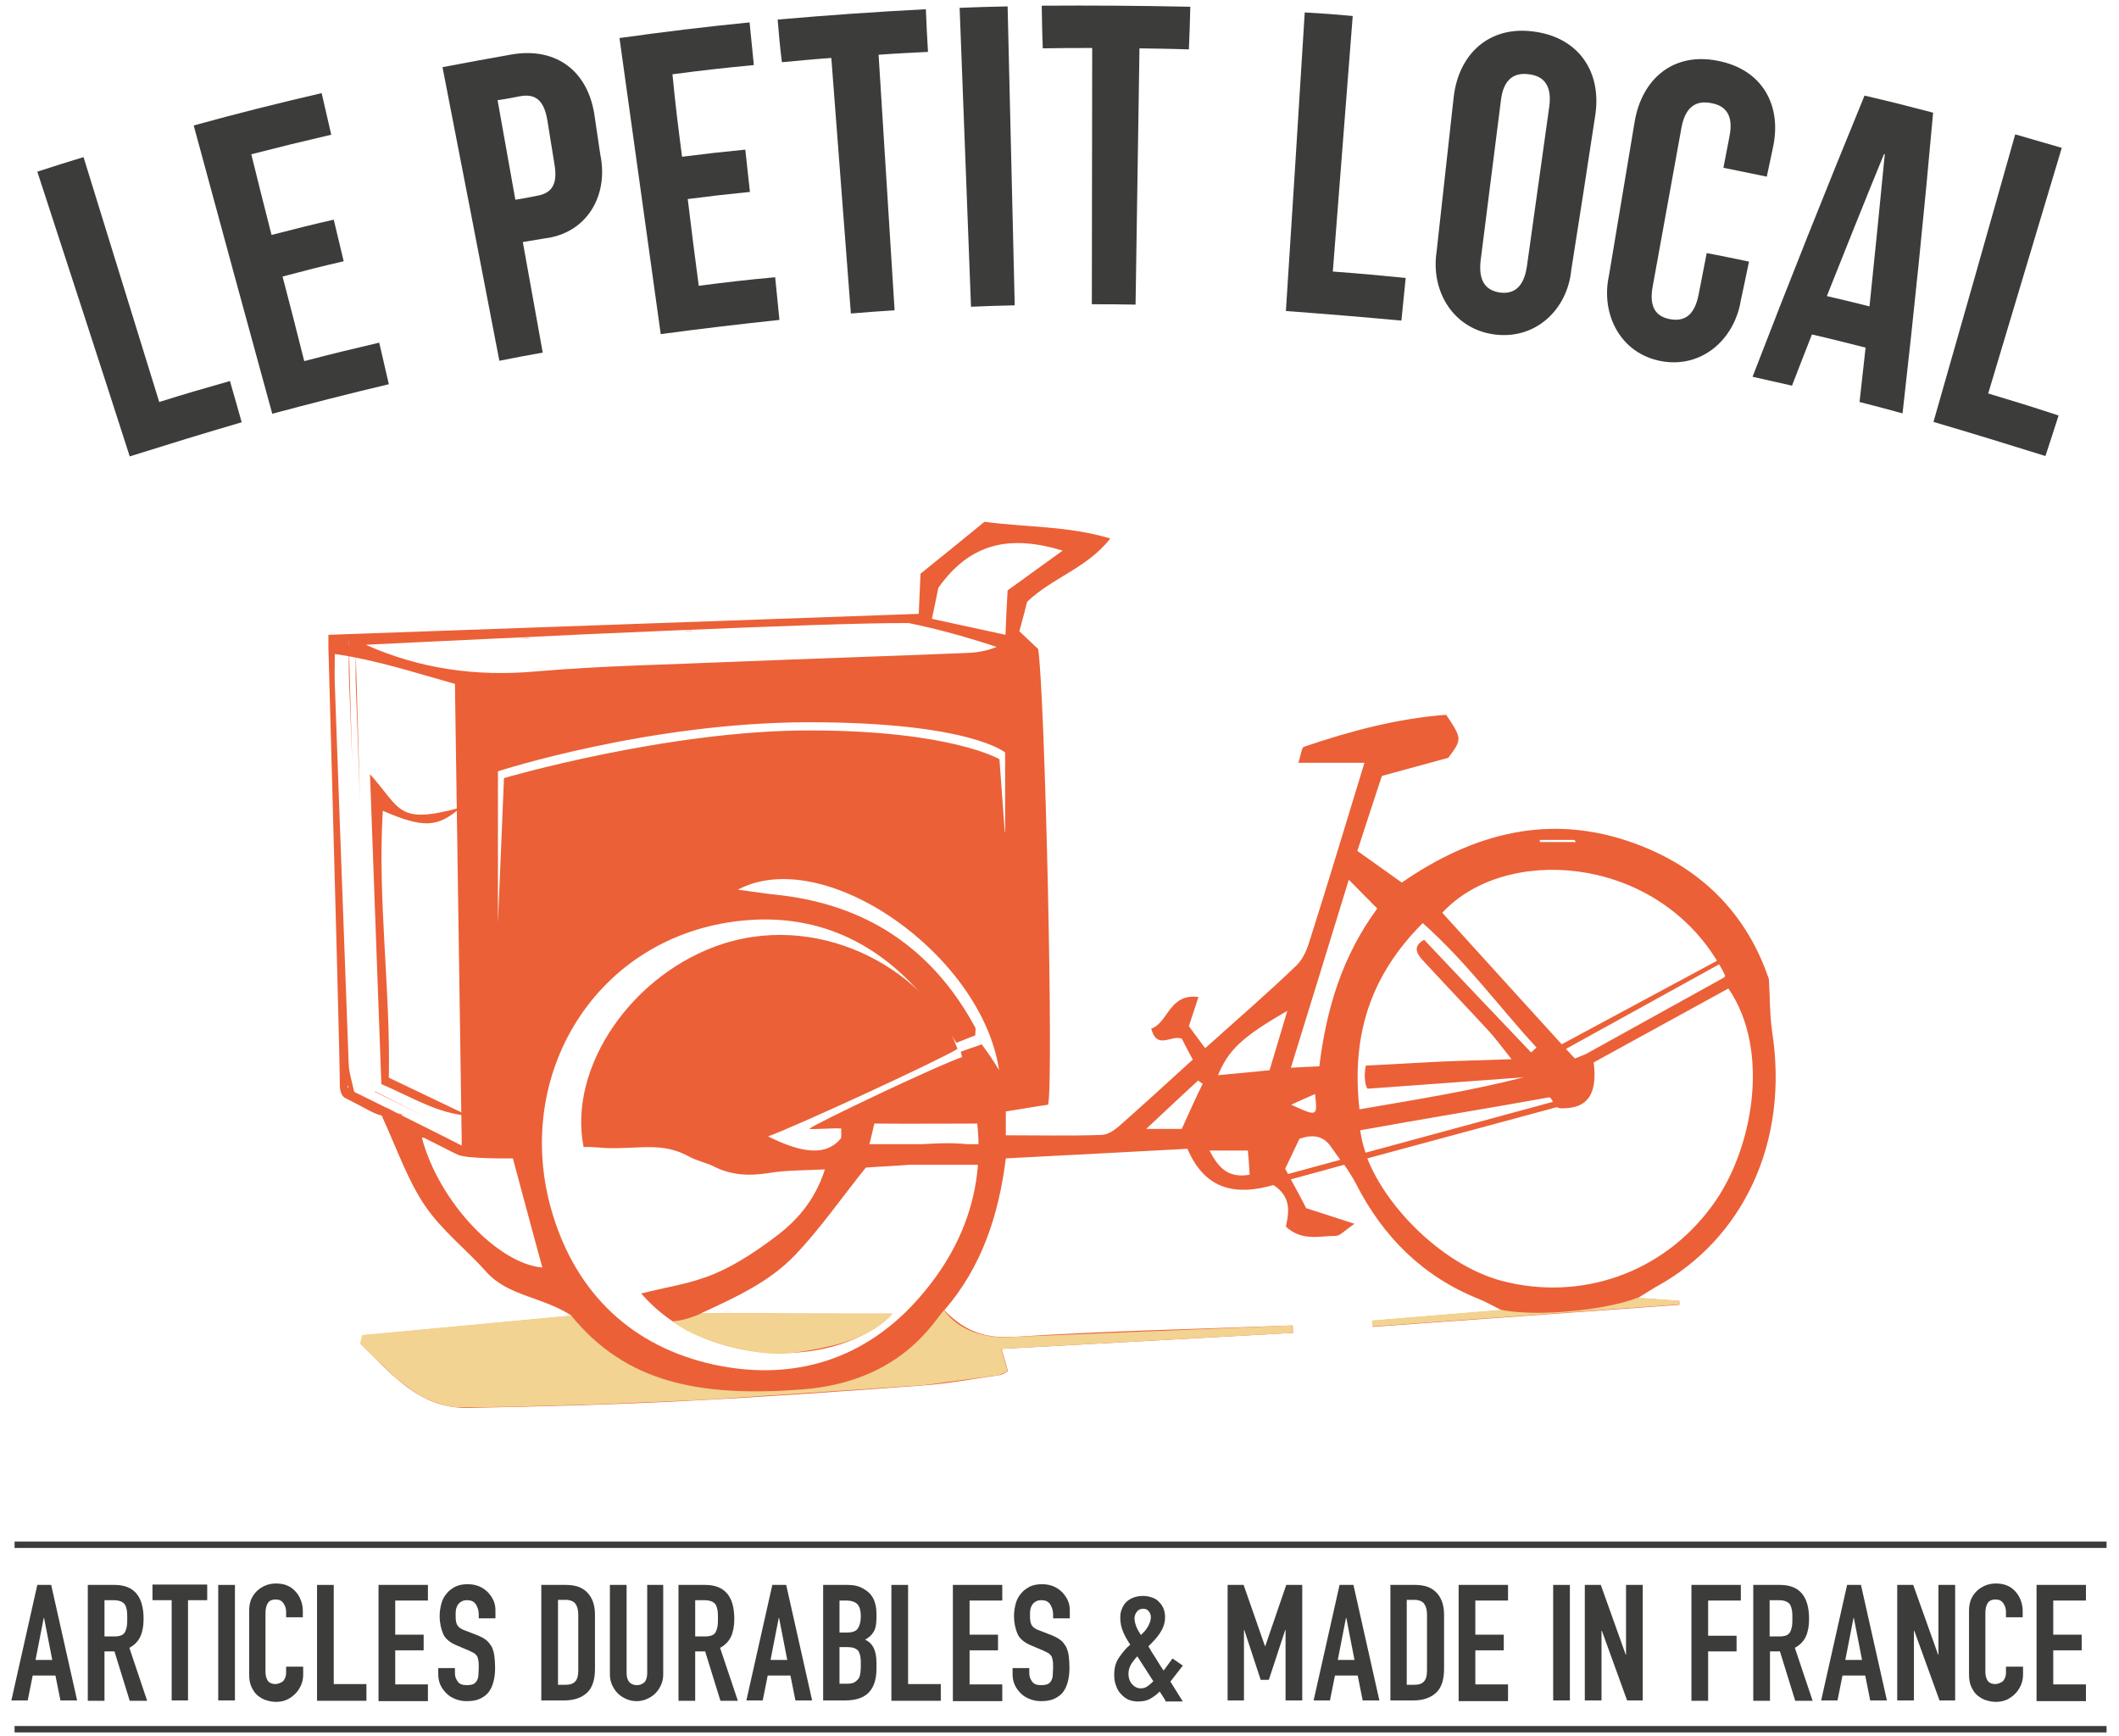 <?xml version="1.0" encoding="utf-8"?>
<!-- Generator: Adobe Illustrator 24.2.1, SVG Export Plug-In . SVG Version: 6.00 Build 0)  -->
<svg version="1.1" id="Calque_1" xmlns="http://www.w3.org/2000/svg" xmlns:xlink="http://www.w3.org/1999/xlink" x="0px" y="0px"
	 viewBox="0 0 596.2 488.3" style="enable-background:new 0 0 596.2 488.3;" xml:space="preserve">
<style type="text/css">
	.st0{fill:#AACFC7;}
	.st1{fill:#F9FAEB;}
	.st2{fill:#EB6037;}
	.st3{fill:#F2D391;}
	.st4{fill:#3C3C3B;}
	.st5{fill:#009640;}
</style>
<g>
	<path class="st4" d="M3.2,478.4l7.3-32.5h3.9l7.3,32.5h-4.7l-1.4-7H9.2l-1.4,7H3.2z M14.7,467l-2.3-11.8h-0.1L10,467H14.7z"/>
	<path class="st4" d="M24.7,478.4v-32.5h7.5c5.5,0,8.2,3.2,8.2,9.6c0,1.9-0.3,3.6-0.9,4.9c-0.6,1.3-1.6,2.4-3.1,3.2l5,14.9h-4.9
		l-4.3-13.9h-2.8v13.9H24.7z M29.4,450.3v10.1h2.7c0.8,0,1.5-0.1,2-0.3s0.9-0.6,1.1-1c0.2-0.4,0.4-1,0.5-1.6
		c0.1-0.6,0.1-1.3,0.1-2.2c0-0.8,0-1.5-0.1-2.2c-0.1-0.6-0.3-1.2-0.5-1.6c-0.6-0.9-1.7-1.3-3.3-1.3H29.4z"/>
	<path class="st4" d="M48.3,478.4v-28.2h-5.4v-4.4h15.4v4.4h-5.4v28.2H48.3z"/>
	<path class="st4" d="M61.4,478.4v-32.5h4.7v32.5H61.4z"/>
	<path class="st4" d="M85.3,469.2v2c0,1-0.2,2-0.6,2.9c-0.4,0.9-0.9,1.7-1.6,2.4c-0.7,0.7-1.5,1.3-2.4,1.7c-0.9,0.4-1.9,0.6-2.9,0.6
		c-0.9,0-1.8-0.1-2.7-0.4c-0.9-0.2-1.7-0.7-2.5-1.3s-1.3-1.4-1.8-2.4c-0.5-1-0.7-2.2-0.7-3.7v-17.9c0-1.1,0.2-2.1,0.5-3
		c0.4-0.9,0.9-1.7,1.6-2.4c0.7-0.7,1.5-1.2,2.4-1.6c0.9-0.4,2-0.6,3.1-0.6c2.2,0,4,0.7,5.3,2.1c0.7,0.7,1.2,1.5,1.6,2.5
		c0.4,1,0.6,2,0.6,3.1v1.8h-4.7v-1.6c0-0.9-0.3-1.7-0.8-2.4c-0.5-0.7-1.2-1-2.1-1c-1.2,0-1.9,0.4-2.3,1.1c-0.4,0.7-0.6,1.6-0.6,2.7
		v16.6c0,0.9,0.2,1.7,0.6,2.4c0.4,0.6,1.2,1,2.2,1c0.3,0,0.6-0.1,1-0.2c0.3-0.1,0.7-0.3,1-0.5c0.3-0.2,0.5-0.6,0.7-1
		c0.2-0.4,0.3-1,0.3-1.6v-1.6H85.3z"/>
	<path class="st4" d="M89.2,478.4v-32.5h4.7v27.9h9.2v4.7H89.2z"/>
	<path class="st4" d="M106.5,478.4v-32.5h13.9v4.4h-9.2v9.6h8v4.4h-8v9.6h9.2v4.7H106.5z"/>
	<path class="st4" d="M139.4,455.3h-4.7v-1.1c0-1.1-0.3-2-0.8-2.8s-1.3-1.2-2.5-1.2c-0.6,0-1.2,0.1-1.6,0.4c-0.4,0.2-0.7,0.5-1,0.9
		c-0.2,0.4-0.4,0.8-0.5,1.3c-0.1,0.5-0.1,1-0.1,1.6c0,0.6,0,1.2,0.1,1.6c0,0.4,0.2,0.8,0.3,1.1c0.2,0.3,0.4,0.6,0.8,0.9
		c0.3,0.2,0.8,0.5,1.4,0.7l3.6,1.4c1,0.4,1.9,0.9,2.5,1.4c0.6,0.5,1.1,1.2,1.5,1.9c0.3,0.7,0.6,1.6,0.7,2.5c0.1,0.9,0.2,2,0.2,3.2
		c0,1.4-0.1,2.6-0.4,3.8c-0.3,1.2-0.7,2.2-1.3,3c-0.6,0.9-1.5,1.5-2.5,2c-1,0.5-2.3,0.7-3.8,0.7c-1.1,0-2.2-0.2-3.2-0.6
		c-1-0.4-1.8-0.9-2.5-1.6c-0.7-0.7-1.3-1.5-1.7-2.4c-0.4-0.9-0.6-1.9-0.6-3v-1.7h4.7v1.5c0,0.9,0.3,1.6,0.8,2.3c0.5,0.7,1.3,1,2.5,1
		c0.8,0,1.4-0.1,1.9-0.3c0.4-0.2,0.8-0.6,1-1c0.2-0.4,0.4-0.9,0.4-1.5c0-0.6,0.1-1.3,0.1-2c0-0.9,0-1.6-0.1-2.1
		c-0.1-0.5-0.2-1-0.4-1.3c-0.2-0.3-0.5-0.6-0.8-0.8c-0.4-0.2-0.8-0.4-1.4-0.7l-3.3-1.4c-2-0.8-3.4-1.9-4-3.3s-1-3.1-1-5.1
		c0-1.2,0.2-2.4,0.5-3.5s0.8-2,1.5-2.8c0.6-0.8,1.5-1.4,2.4-1.9c1-0.5,2.2-0.7,3.5-0.7c1.2,0,2.2,0.2,3.2,0.6s1.8,1,2.5,1.7
		c1.4,1.5,2.1,3.1,2.1,5V455.3z"/>
	<path class="st4" d="M152.3,478.4v-32.5h6.9c2.7,0,4.7,0.7,6.1,2.2c1.4,1.5,2.1,3.5,2.1,6.2v15.2c0,3-0.7,5.3-2.2,6.7
		c-1.5,1.4-3.6,2.2-6.4,2.2H152.3z M157,450.3V474h2.1c1.3,0,2.2-0.3,2.8-1s0.8-1.7,0.8-3.1v-15.7c0-1.3-0.3-2.3-0.8-3
		c-0.5-0.7-1.5-1.1-2.8-1.1H157z"/>
	<path class="st4" d="M186.6,445.9v25.2c0,1.1-0.2,2-0.6,2.9c-0.4,0.9-0.9,1.7-1.6,2.4c-0.7,0.7-1.5,1.2-2.4,1.6
		c-0.9,0.4-1.9,0.6-2.9,0.6c-1,0-2-0.2-2.9-0.6c-0.9-0.4-1.7-0.9-2.4-1.6c-0.7-0.7-1.2-1.5-1.6-2.4c-0.4-0.9-0.6-1.9-0.6-2.9v-25.2
		h4.7v24.8c0,1.2,0.3,2,0.8,2.6c0.5,0.5,1.2,0.8,2.1,0.8s1.5-0.3,2.1-0.8c0.5-0.5,0.8-1.4,0.8-2.6v-24.8H186.6z"/>
	<path class="st4" d="M190.9,478.4v-32.5h7.5c5.5,0,8.2,3.2,8.2,9.6c0,1.9-0.3,3.6-0.9,4.9c-0.6,1.3-1.6,2.4-3.1,3.2l5,14.9h-4.9
		l-4.3-13.9h-2.8v13.9H190.9z M195.6,450.3v10.1h2.7c0.8,0,1.5-0.1,2-0.3s0.9-0.6,1.1-1c0.2-0.4,0.4-1,0.5-1.6
		c0.1-0.6,0.1-1.3,0.1-2.2c0-0.8,0-1.5-0.1-2.2c-0.1-0.6-0.3-1.2-0.5-1.6c-0.6-0.9-1.7-1.3-3.3-1.3H195.6z"/>
	<path class="st4" d="M210,478.4l7.3-32.5h3.9l7.3,32.5h-4.7l-1.4-7H216l-1.4,7H210z M221.5,467l-2.3-11.8h-0.1l-2.3,11.8H221.5z"/>
	<path class="st4" d="M231.6,478.4v-32.5h6.8c1.5,0,2.8,0.2,3.8,0.7c1.1,0.5,1.9,1.1,2.6,1.8c0.7,0.8,1.1,1.6,1.4,2.6
		c0.3,1,0.4,2,0.4,3.1v1.2c0,0.9-0.1,1.6-0.2,2.2c-0.1,0.6-0.3,1.1-0.6,1.6c-0.5,0.9-1.3,1.6-2.4,2.2c1.1,0.5,1.9,1.3,2.4,2.3
		c0.5,1,0.8,2.4,0.8,4.1v1.8c0,2.9-0.7,5.1-2.1,6.6c-1.4,1.5-3.6,2.3-6.7,2.3H231.6z M236.2,450.3v9h2.1c1.6,0,2.6-0.4,3.1-1.2
		c0.5-0.8,0.8-1.9,0.8-3.4c0-1.5-0.3-2.6-0.9-3.3c-0.6-0.7-1.7-1.1-3.2-1.1H236.2z M236.2,463.3v10.4h2c0.9,0,1.7-0.1,2.2-0.4
		c0.5-0.3,0.9-0.7,1.2-1.1s0.4-1.1,0.5-1.7c0.1-0.7,0.1-1.4,0.1-2.2c0-0.8,0-1.5-0.1-2.1c-0.1-0.6-0.3-1.1-0.5-1.6
		c-0.3-0.4-0.7-0.7-1.2-0.9c-0.5-0.2-1.2-0.3-2.1-0.3H236.2z"/>
	<path class="st4" d="M250.8,478.4v-32.5h4.7v27.9h9.2v4.7H250.8z"/>
	<path class="st4" d="M268.1,478.4v-32.5H282v4.4h-9.2v9.6h8v4.4h-8v9.6h9.2v4.7H268.1z"/>
	<path class="st4" d="M301,455.3h-4.7v-1.1c0-1.1-0.3-2-0.8-2.8s-1.3-1.2-2.5-1.2c-0.6,0-1.2,0.1-1.6,0.4c-0.4,0.2-0.7,0.5-1,0.9
		c-0.2,0.4-0.4,0.8-0.5,1.3c-0.1,0.5-0.1,1-0.1,1.6c0,0.6,0,1.2,0.1,1.6c0,0.4,0.2,0.8,0.3,1.1c0.2,0.3,0.4,0.6,0.8,0.9
		c0.3,0.2,0.8,0.5,1.4,0.7l3.6,1.4c1,0.4,1.9,0.9,2.5,1.4c0.6,0.5,1.1,1.2,1.5,1.9c0.3,0.7,0.6,1.6,0.7,2.5c0.1,0.9,0.2,2,0.2,3.2
		c0,1.4-0.1,2.6-0.4,3.8c-0.3,1.2-0.7,2.2-1.3,3c-0.6,0.9-1.5,1.5-2.5,2c-1,0.5-2.3,0.7-3.8,0.7c-1.1,0-2.2-0.2-3.2-0.6
		c-1-0.4-1.8-0.9-2.5-1.6c-0.7-0.7-1.3-1.5-1.7-2.4c-0.4-0.9-0.6-1.9-0.6-3v-1.7h4.7v1.5c0,0.9,0.3,1.6,0.8,2.3c0.5,0.7,1.3,1,2.5,1
		c0.8,0,1.4-0.1,1.9-0.3c0.4-0.2,0.8-0.6,1-1c0.2-0.4,0.4-0.9,0.4-1.5c0-0.6,0.1-1.3,0.1-2c0-0.9,0-1.6-0.1-2.1
		c-0.1-0.5-0.2-1-0.4-1.3c-0.2-0.3-0.5-0.6-0.8-0.8c-0.4-0.2-0.8-0.4-1.4-0.7l-3.3-1.4c-2-0.8-3.4-1.9-4-3.3s-1-3.1-1-5.1
		c0-1.2,0.2-2.4,0.5-3.5s0.8-2,1.5-2.8c0.6-0.8,1.5-1.4,2.4-1.9c1-0.5,2.2-0.7,3.5-0.7c1.2,0,2.2,0.2,3.2,0.6s1.8,1,2.5,1.7
		c1.4,1.5,2.1,3.1,2.1,5V455.3z"/>
	<path class="st4" d="M327.9,478.4l-1.6-2.5c-0.9,0.9-1.9,1.6-2.8,2.1s-2.1,0.7-3.4,0.7c-0.9,0-1.8-0.2-2.6-0.5
		c-0.8-0.4-1.5-0.9-2.1-1.6c-0.6-0.6-1.1-1.4-1.4-2.4c-0.4-0.9-0.5-2-0.5-3.1c0-1.8,0.4-3.4,1.3-4.7s1.9-2.6,3.2-3.7
		c-0.8-1.2-1.5-2.4-2-3.6c-0.5-1.2-0.8-2.5-0.8-3.9c0-0.9,0.1-1.7,0.4-2.4c0.3-0.8,0.7-1.5,1.2-2c0.5-0.5,1.2-1,2-1.3
		c0.8-0.3,1.7-0.5,2.8-0.5c1,0,1.9,0.2,2.7,0.5c0.8,0.3,1.4,0.7,1.9,1.3c1.1,1.1,1.6,2.5,1.6,4.2c0,1.6-0.5,3-1.4,4.4
		c-0.9,1.4-2.1,2.6-3.3,3.8c0.3,0.4,0.6,0.9,0.9,1.5c0.3,0.5,0.7,1.1,1.1,1.7c0.8,1.3,1.5,2.5,2.3,3.6l2.5-3.4l2.9,2l-3.5,4.5
		l3.5,5.6H327.9z M317.5,470.9c0,1.1,0.3,2.1,1,2.9c0.7,0.8,1.5,1.2,2.5,1.2c0.7,0,1.4-0.2,2-0.7c0.6-0.4,1.1-0.9,1.5-1.3L320,466
		c-0.7,0.7-1.3,1.5-1.8,2.3C317.8,469,317.5,469.9,317.5,470.9z M319.2,455.3c0,0.7,0.2,1.5,0.5,2.3c0.3,0.8,0.8,1.6,1.3,2.4
		c0.3-0.3,0.6-0.6,0.9-0.9c0.3-0.3,0.6-0.7,0.9-1.2c0.3-0.4,0.5-0.9,0.7-1.4c0.2-0.5,0.3-1,0.3-1.6s-0.2-1.1-0.6-1.6
		c-0.4-0.5-0.9-0.7-1.6-0.7c-0.7,0-1.3,0.3-1.7,0.8S319.2,454.6,319.2,455.3z"/>
	<path class="st4" d="M345.4,478.4v-32.5h4.5l6,17.2h0.1l5.9-17.2h4.5v32.5h-4.7v-19.8h-0.1l-4.6,14h-2.3l-4.6-14h-0.1v19.8H345.4z"
		/>
	<path class="st4" d="M369.6,478.4l7.3-32.5h3.9l7.3,32.5h-4.7l-1.4-7h-6.4l-1.4,7H369.6z M381.1,467l-2.3-11.8h-0.1l-2.3,11.8
		H381.1z"/>
	<path class="st4" d="M391.2,478.4v-32.5h6.9c2.7,0,4.7,0.7,6.1,2.2c1.4,1.5,2.1,3.5,2.1,6.2v15.2c0,3-0.7,5.3-2.2,6.7
		c-1.5,1.4-3.6,2.2-6.4,2.2H391.2z M395.8,450.3V474h2.1c1.3,0,2.2-0.3,2.8-1s0.8-1.7,0.8-3.1v-15.7c0-1.3-0.3-2.3-0.8-3
		c-0.5-0.7-1.5-1.1-2.8-1.1H395.8z"/>
	<path class="st4" d="M410.4,478.4v-32.5h13.9v4.4h-9.2v9.6h8v4.4h-8v9.6h9.2v4.7H410.4z"/>
	<path class="st4" d="M437,478.4v-32.5h4.7v32.5H437z"/>
	<path class="st4" d="M445.9,478.4v-32.5h4.5l7,19.6h0.1v-19.6h4.7v32.5h-4.4l-7.1-19.6h-0.1v19.6H445.9z"/>
	<path class="st4" d="M475.9,478.4v-32.5h13.9v4.4h-9.2v9.9h8v4.4h-8v13.9H475.9z"/>
	<path class="st4" d="M493.3,478.4v-32.5h7.5c5.5,0,8.2,3.2,8.2,9.6c0,1.9-0.3,3.6-0.9,4.9c-0.6,1.3-1.6,2.4-3.1,3.2l5,14.9h-4.9
		l-4.3-13.9h-2.8v13.9H493.3z M497.9,450.3v10.1h2.7c0.8,0,1.5-0.1,2-0.3s0.9-0.6,1.1-1c0.2-0.4,0.4-1,0.5-1.6
		c0.1-0.6,0.1-1.3,0.1-2.2c0-0.8,0-1.5-0.1-2.2c-0.1-0.6-0.3-1.2-0.5-1.6c-0.6-0.9-1.7-1.3-3.3-1.3H497.9z"/>
	<path class="st4" d="M512.4,478.4l7.3-32.5h3.9l7.3,32.5h-4.7l-1.4-7h-6.4l-1.4,7H512.4z M523.9,467l-2.3-11.8h-0.1l-2.3,11.8
		H523.9z"/>
	<path class="st4" d="M533.8,478.4v-32.5h4.5l7,19.6h0.1v-19.6h4.7v32.5h-4.4l-7.1-19.6h-0.1v19.6H533.8z"/>
	<path class="st4" d="M569.2,469.2v2c0,1-0.2,2-0.6,2.9c-0.4,0.9-0.9,1.7-1.6,2.4c-0.7,0.7-1.5,1.3-2.4,1.7
		c-0.9,0.4-1.9,0.6-2.9,0.6c-0.9,0-1.8-0.1-2.7-0.4c-0.9-0.2-1.7-0.7-2.5-1.3s-1.3-1.4-1.8-2.4c-0.5-1-0.7-2.2-0.7-3.7v-17.9
		c0-1.1,0.2-2.1,0.5-3c0.4-0.9,0.9-1.7,1.6-2.4c0.7-0.7,1.5-1.2,2.4-1.6c0.9-0.4,2-0.6,3.1-0.6c2.2,0,4,0.7,5.3,2.1
		c0.7,0.7,1.2,1.5,1.6,2.5c0.4,1,0.6,2,0.6,3.1v1.8h-4.7v-1.6c0-0.9-0.3-1.7-0.8-2.4c-0.5-0.7-1.2-1-2.1-1c-1.2,0-1.9,0.4-2.3,1.1
		c-0.4,0.7-0.6,1.6-0.6,2.7v16.6c0,0.9,0.2,1.7,0.6,2.4c0.4,0.6,1.2,1,2.2,1c0.3,0,0.6-0.1,1-0.2c0.3-0.1,0.7-0.3,1-0.5
		c0.3-0.2,0.5-0.6,0.7-1c0.2-0.4,0.3-1,0.3-1.6v-1.6H569.2z"/>
	<path class="st4" d="M573,478.4v-32.5h13.9v4.4h-9.2v9.6h8v4.4h-8v9.6h9.2v4.7H573z"/>
</g>
<g>
	<g>
		<path class="st2" d="M108.3,311.4c0.9,0.6,2,1.2,3.2,1.6C110.3,312.5,109.3,311.9,108.3,311.4z M98.2,182c0-1.1,0-1.7,0-1.7
			C98.1,180.9,98.1,181.5,98.2,182c-0.1,3.6-0.1,6.3,0,9c0.3,7.8,0.6,15.6,0.9,23.4C98.6,199,98.3,186.4,98.2,182z"/>
		<path class="st2" d="M194.7,177.4v0.1h-2.3C193.1,177.4,193.9,177.4,194.7,177.4z"/>
		<path class="st2" d="M148.8,179.5c0,0,0,0.1,0,0.1h-2.6C147.1,179.5,147.9,179.5,148.8,179.5z"/>
		<path class="st2" d="M271,297.3c3.2,5.2,5.6,12.6,5.6,18.8c-12.3,0-19.3,0.1-30.6,0c-0.4,1.8-0.8,3.5-1.4,5.9
			c10.7,1.5,21-2.1,32,0.8c-4.8,7-11.4,3.4-16.6,4.3c-5.9,1-12,1-16.4,1.4c-7.2,9-13,17.4-20,24.7c-7.1,7.4-16.4,11.7-26.2,16.2
			c8.9,0.1,17.7,0.1,26.6,0.2c8.8,0,17.7,0,27,0c-14.5,15.2-51.8,16.1-70.6-5.7c7.2-1.8,14.3-2.8,20.8-5.6
			c6.3-2.7,12.2-6.7,17.7-10.9c5.7-4.4,10.5-10,13.2-18.4c-5.8,0.3-10.8,0.2-15.7,1c-5.5,0.9-10.7,0.7-15.7-1.9
			c-2-1-4.9-1.6-6.8-2.7c-7.6-4.2-13.9-2.1-23.3-2.4c-2.1-0.1-4.3-0.4-6.4-0.3c-4.5-22.7,14-49.1,39.3-57.2
			c29-9.2,58.5,8.8,65.9,29.6c-4.9,3.1-46.8,22.4-53.3,24.6c10.3,5.2,16.6,5.2,20.4,0.7c0.4-0.5,0.1-1.7,0.2-2.9
			c-1.7-0.2-7.6,0.3-9,0.1C228.3,316.6,264.7,299.3,271,297.3z"/>
		<path class="st2" d="M107.3,305c-1.1-29.2-2.1-58-3.2-87.2c8.8,9.8,7.5,14.3,25.5,9.4c-6.4,5.6-10.4,5.9-21.9,0.9
			c-1.5,25.2,2.2,50,1.7,75.1c7.8,3.7,15.1,7.2,22.4,10.7C123.2,313.3,116.1,308.8,107.3,305z"/>
	</g>
	<path class="st2" d="M242.4,321.9h34.9c0,0,0.5,1.7,0.5,2.9c0,1.2-0.5,2.9-0.5,2.9h-37.4L242.4,321.9z"/>
	<path class="st2" d="M101.3,225.8c-0.4-11.1-0.8-22.2-1.2-33.4c-0.1-2.5,0-5,0-8.4c0,0,0,0,0,0L101.3,225.8z"/>
	<path class="st2" d="M498.6,290.2c-0.7-4.8-0.6-9.8-0.9-14.7c-6.3-18.7-19.4-31.6-38-38.3c-23.5-8.5-45-2.9-65.3,11.1
		c-4.3-3.1-8.3-5.9-12.5-8.9c2.4-7.5,4.6-14,6.9-21.1c6.2-1.7,12.1-3.3,18.7-5.1c3.9-5.3,3.9-5.3-0.6-12.1c-13.5,1-26.8,4.5-40,9
		c-0.7,0.2-0.8,2.1-1.6,4.5h18.6c-5.3,17.3-10.1,33.4-15.2,49.4c-0.8,2.7-1.9,5.6-3.8,7.5c-8.2,7.9-16.8,15.3-25.8,23.4
		c-1.9-2.6-3.4-4.5-4.6-6.2c0.9-2.8,1.7-5.1,2.7-8.2c-8.3-1.1-8.5,7.3-13.3,8.9c1.7,6.1,5.5,1.7,8.6,2.8c0.8,1.6,1.8,3.5,3.1,5.9
		c-7,6.4-13.8,12.6-20.7,18.7c-1.4,1.2-3.3,2.5-5,2.5c-8.8,0.3-17.6,0.1-26.9,0.1v-6.7c4.4-0.7,8.3-1.4,11.9-1.9
		c1.6-6.7-0.9-115.8-2.8-128.2c-1.8-1.7-3.6-3.4-5.3-5c0.9-3.2,1.6-6,2.2-8.3c7.1-6.8,16.8-9.4,23.4-17.8
		c-12.1-3.6-23.5-3.1-35.4-4.7c-5.9,4.8-12,9.8-18,14.6c-0.2,3.9-0.3,7.3-0.5,11.3l-166.1,5.9l0,3.6c0,0,0,0,0,0c0-0.5,0-1.1,0-1.7
		c0,0,0,0.6,0,1.7c0.1,4.4,0.5,17,0.9,32.5c1,36,2.4,88,2.3,90.2c-0.1,3.3,1.5,4,1.5,4s2.2,1.1,5.4,2.8c1,0.5,2,1.1,3.2,1.6
		c0.5,0.2,1,0.4,1.5,0.5c0,0,0,0,0.1,0l0,0c0.5,0.2,0.9,0.7,0,0c0.1,0.1,0.1,0.2,0.2,0.3c4.3,9.4,7.2,17.9,12,25
		c4.7,7,11.7,12.4,17.4,18.8c6.1,6.8,15.8,6.9,24,12.3c-20.5,1.9-39.7,3.7-58.8,5.5c-0.2,0.8-0.4,1.6-0.6,2.4
		c8.6,8.3,16.3,18.2,30.2,18c20.7-0.4,41.4-0.9,62-2c21.9-1.1,43.8-2.7,65.7-4.3c7.3-0.5,14.5-1.9,21.7-2.9c0.9-0.1,1.7-0.7,2.5-1.1
		c-0.6-2.1-1.1-4-1.8-6.3c27.8-1.5,54.9-3,82-4.5c0-0.7-0.1-1.4-0.1-2.1c-26,1-52.1,1.5-78.1,3.2c-8.1,0.5-14-1.3-19.9-7.5
		c10.5-12.1,15.3-26.7,17.3-42.7c17.5-0.9,34.2-1.8,51.1-2.7c5.2,12.2,14.4,13,24.2,10.2c5.2,3.4,4.3,7.8,3.5,11.7
		c4.5,4.2,9.5,2.6,14.1,2.6c1.1,0,2.3-1.4,5.2-3.4c-5.5-1.8-9.3-3-13.6-4.4c-1.3-2.6-2.8-5.3-4.3-8.1l15-4.1
		c1.2,1.7,2.3,3.4,3.3,5.3c7.7,15.1,18.9,26.2,34.7,32.5c1.7,0.7,3.3,1.6,6.3,3.1c-13.2,1.1-24.8,2-36.4,3c0.1,0.6,0.1,1.1,0.1,1.7
		c28.8-2.1,57.6-4.1,86.3-6.2c0-0.4,0-0.7,0-1.1c-3.3-0.2-6.6-0.5-11.7-0.8c2.8-1.7,4.1-2.6,5.4-3.3
		C490.1,348.7,503.5,321.8,498.6,290.2z M140.4,179.6c0.9,0,1.7-0.1,2.6-0.1c13.7-0.7,28.8-1.4,43.6-2c0.8,0,1.5-0.1,2.3-0.1
		c28.4-1.2,55-2.2,66.8-2.1c8.4,1.7,16.5,4,24.7,6.7c-2.9,1.2-5.6,1.6-8.4,1.7c-21.9,0.9-43.9,1.6-65.9,2.5
		c-18.4,0.8-36.9,1.1-55.3,2.7c-16.8,1.5-32.6-0.7-47.9-7.5C111.5,181,125,180.3,140.4,179.6z M97.8,305.9l0-0.6
		c0.1,0.2,0.2,0.5,0.3,0.7L97.8,305.9z M114.4,314.5c-4.8-2.4-9.6-4.8-14.7-7.3c0-0.1,0-0.2-0.1-0.2c-0.5-2.5-1.4-5.1-1.5-7.8
		c-0.9-24.5-1.8-48.9-2.7-73.4c-0.4-11.1-0.8-22.2-1.2-33.4c-0.1-2.5,0-5,0-8.4c0,0,0,0,0,0c11.8,1.7,22.3,5.2,33.8,8.4l1.9,128.3
		l0,1.6l-3.9-2l-7.2-3.6L114.4,314.5L114.4,314.5z M118.7,320.1c0.2,0,0.4,0,0.6,0c4.8,2.4,8.6,4.4,9.6,4.8c2.7,1.2,15.4,1,15.4,1
		c2.8,10.3,5.5,20.6,8.3,30.7C140.2,355.6,123.5,338.2,118.7,320.1z M276.2,293.8c-1.5,0.6-3.5,1.2-5.9,2.1c0.5,1.9,0.9,3.3,1.3,4.8
		c7.7,23.7,3.5,45.4-12.7,64.1c-15.2,17.6-35.3,23.9-57.7,19.2c-23.3-5-39-20-45.8-42.7c-11.6-38.7,12.3-78.2,53.5-82.3
		c22.2-2.2,40.2,7.1,53.7,24.9c2.1,2.8,3.9,5.7,6.5,9.5c2.2-0.9,3.9-1.6,5.3-2.1c0-1.1,0.2-1.8,0-2.2
		c-12.1-22.4-30.9-34.8-56.2-37.4c-3-0.3-5.9-0.8-10.6-1.4c24.3-12.9,68.7,18.3,73.5,50.8C279.2,297.9,277.9,296.1,276.2,293.8z
		 M282.7,234.1l-1.5-20.5c0,0-13.6-8.1-53.6-8.1c-39.9,0-85.8,13.4-85.8,13.4l-1.7,40.8V217c0,0,42.4-13.8,87.6-13.8
		c45.2,0,55.1,8.5,55.1,8.5V234.1z M282.9,178.6c-7.1-1.5-13.6-3-20.7-4.5c0.9-4.2,1.5-7.2,1.8-8.7c9.1-12.9,20.4-14.9,35-10.5
		c-5.4,3.9-10.1,7.3-15.5,11.2C283.3,169.4,283.1,173.4,282.9,178.6z M332.5,317.6h-10c5.7-5.3,10.1-9.5,14.6-13.6
		c0.4,0.3,0.8,0.6,1.3,0.9C336.4,308.9,334.6,313,332.5,317.6z M483.7,271.3c0.6,1,1.2,2.1,1.7,3.2c-0.1,0.2-0.2,0.4-0.3,0.5
		l-39,21.6c-1,0.4-2,0.8-3,1.2c-0.8-0.9-1.7-1.8-2.5-2.7L483.7,271.3z M443,236.3c0.1,0.2,0.3,0.4,0.4,0.6h-10.1
		c0-0.2-0.1-0.4-0.1-0.6H443z M483.1,270.3l-43.7,23.5c-11.4-12.5-22.5-24.8-33.6-37C423.3,237.8,464.8,240.4,483.1,270.3z
		 M340.3,323.7h10.8c0.2,2.2,0.4,4.5,0.5,6.8C345.6,331.5,342.9,328.7,340.3,323.7z M357.2,301.1c-4.8,0.5-9.3,0.9-14.5,1.4
		c2.9-7,6.6-10.7,19.5-18.1C360.6,289.8,359,295.1,357.2,301.1z M362.4,330.3c-0.3-0.5-0.5-1-0.8-1.5c1.5-3.2,2.9-6,4-8.4
		c4.2-1.5,7-0.6,9,2.4c0.8,1.2,1.7,2.3,2.5,3.5L362.4,330.3z M363.3,310.8c2.1-1,4.2-1.9,6.7-3C370.7,314.2,370.7,314.2,363.3,310.8
		z M371.2,300c-2.4,0.1-4.7,0.2-8,0.4c5.5-17.7,10.6-34.4,16.3-52.9c3.3,3.3,5.4,5.5,8,8.1C377.6,269.1,373.2,283.8,371.2,300z
		 M400.3,259.7c12.2,10.8,21.4,23.5,32,35c-0.5,0.5-1,0.9-1.5,1.4c-9.8-10.3-20.4-21.4-30.1-31.7c-4,2.2-1.3,4.8,0.2,6.4
		c6,6.5,12.2,13,18.2,19.5c1.8,2,3.4,4.2,6.2,7.7c-8,0.3-14.3,0.4-20.5,0.7l-20.5,1.1c0,0-0.4,1.7-0.3,3.3c0.1,2.6,0.8,3.2,0.8,3.2
		l43.9-3.2c-15.4,3.9-30,6.2-46.2,9C380.2,291.5,385.4,274.6,400.3,259.7z M382.7,318c17-3.1,36.2-6.2,53.3-9.3
		c0.5,0.4,0.7,0.8,0.9,1.3l-52.7,14.3C383.5,322.2,383,320.1,382.7,318z M422.7,360.4c-16.3-4.3-32.3-20.1-38-34.5l53.3-14.4
		c0.4,0.2,1.1,0.4,2,0.3c6.7-0.1,9.5-4,8.4-12.9l37.9-20.8c12.1,17.6,6.8,45.9-4.7,61.3C467.7,358.3,444.7,366.1,422.7,360.4z"/>
	<path class="st2" d="M113.2,313.9c-0.6-0.3-1.2-0.6-1.7-0.9c0.5,0.2,1,0.4,1.5,0.5c0,0,0,0,0.1,0l0,0
		C113.1,313.7,113.1,313.8,113.2,313.9z"/>
	<path class="st2" d="M113,313.6C113.5,313.8,113.9,314.3,113,313.6L113,313.6z"/>
	<path class="st2" d="M120.2,314.5c-4.8-2.4-9.6-4.8-14.7-7.3c0-0.1,0-0.2-0.1-0.2L120.2,314.5z"/>
	<path class="st2" d="M98.2,182C98.1,182,98.1,182,98.2,182c0-0.5,0-1.1,0-1.7C98.1,180.3,98.1,180.9,98.2,182z"/>
</g>
<g>
	<path class="st3" d="M98.2,182C98.1,182,98.1,182,98.2,182c0-0.5,0-1.1,0-1.7C98.1,180.3,98.1,180.9,98.2,182z"/>
	<path class="st3" d="M160.7,370.1l-58.8,5.5l-0.6,2.4l10.1,9.7c0,0,5.3,4.3,7.9,5.5c2.6,1.2,6.2,2.6,9.2,2.7
		c3,0.1,14.4-0.1,14.4-0.1l25.5-0.7l30.4-1.3l61.1-4.1l21.1-2.8l2.5-1.1l-1.8-6.3l82-4.5l-0.1-2.1l-78.1,3.2c0,0-13.2,1.8-19.9-7.5
		c-2.6,2.7-11.9,20.2-39.9,22.3C196.7,393.1,176.1,389,160.7,370.1z"/>
	<path class="st3" d="M251.2,369.6l-53.7-0.2c0,0-4.2,2.1-8.1,2.3c4.6,4.6,22.9,10.6,34,8.9S244.5,376.9,251.2,369.6z"/>
	<path class="st3" d="M386,371.5l0.1,1.7l86.3-6.2l0-1.1l-11.7-0.8c0,0-5.8,2.6-18.9,3.8c-13,1.2-19.4-0.4-19.4-0.4L386,371.5z"/>
</g>
<g>
	<g>
		<path class="st4" d="M10.5,48.3c5.2-1.7,7.8-2.5,13-4.1c7.1,23,14.2,45.9,21.3,68.9c7.9-2.5,11.9-3.6,19.9-5.9
			c1.3,4.6,2,6.9,3.3,11.6c-10.6,3.1-21,6.3-31.5,9.6C27.9,101.6,19.2,75,10.5,48.3z"/>
		<path class="st4" d="M76.4,66.1c7-1.8,10.5-2.7,17.5-4.3c1.1,4.7,1.7,7,2.8,11.7c-6.9,1.6-10.4,2.5-17.2,4.3
			c2.5,9.5,3.7,14.3,6.1,23.8c8.4-2.2,12.6-3.2,21.1-5.2c1.1,4.7,1.6,7,2.7,11.7c-11,2.6-21.9,5.4-32.8,8.3
			c-7.4-27-14.8-54.1-22.1-81.1c11.9-3.3,23.9-6.3,36-9.1c1.1,4.7,1.6,7,2.7,11.7c-9,2.1-13.5,3.2-22.5,5.5
			C72.9,52.4,74.1,57,76.4,66.1z"/>
		<path class="st4" d="M167.3,32.7c0.6,4.3,1,6.5,1.6,10.8c2.4,11.4-3.7,22.2-15.8,23.6c-2.4,0.4-3.6,0.6-6,1
			c1.9,10.4,3.7,20.7,5.6,31.1c-4.9,0.9-7.3,1.3-12.2,2.3c-5.3-27.5-10.6-55-16-82.6c7.8-1.5,11.8-2.2,19.6-3.6
			C156.8,13.2,165.6,20.3,167.3,32.7z M140,28.2c1.7,9.3,3.3,18.7,5,28c2.4-0.4,3.6-0.6,6-1.1c4.1-0.7,6-3,5-8.9
			c-0.8-5-1.2-7.5-2-12.4c-1-5.9-3.6-7.5-7.8-6.7C143.8,27.6,142.5,27.8,140,28.2z"/>
		<path class="st4" d="M191.9,44.1c7.1-0.9,10.7-1.3,17.8-2c0.5,4.8,0.8,7.2,1.3,11.9c-7,0.7-10.5,1.1-17.5,2
			c1.2,9.8,1.8,14.7,3.1,24.4c8.6-1.1,12.9-1.6,21.5-2.4c0.5,4.8,0.7,7.2,1.2,12c-11.2,1.2-22.3,2.5-33.4,4
			c-3.9-27.8-7.7-55.5-11.6-83.3c12.2-1.7,24.4-3.2,36.6-4.4c0.5,4.8,0.7,7.2,1.2,12c-9.2,0.9-13.8,1.4-22.9,2.6
			C190.1,30.1,190.7,34.8,191.9,44.1z"/>
		<path class="st4" d="M218.8,5.5c13.9-1.2,27.8-2.2,41.7-2.9c0.2,4.8,0.3,7.2,0.6,12c-5.6,0.3-8.4,0.4-13.9,0.8
			c1.5,24,3,48,4.5,71.9c-4.9,0.3-7.4,0.5-12.3,0.9c-1.8-24-3.7-47.9-5.5-71.9c-5.6,0.4-8.3,0.7-13.9,1.2
			C219.4,12.7,219.2,10.3,218.8,5.5z"/>
		<path class="st4" d="M270,2.2c5.4-0.2,8.1-0.3,13.5-0.4c0.7,28,1.3,56,2,84.1c-4.9,0.1-7.4,0.2-12.3,0.4
			C272.1,58.2,271.1,30.2,270,2.2z"/>
		<path class="st4" d="M293.1,1.6c13.9-0.1,27.8,0,41.8,0.3c-0.1,4.8-0.2,7.2-0.4,12c-5.6-0.2-8.4-0.2-13.9-0.3
			c-0.4,24-0.7,48-1.1,72.1c-4.9-0.1-7.4-0.1-12.3-0.1c0-24,0.1-48,0.1-72.1c-5.6,0-8.4,0-13.9,0.1C293.2,8.8,293.2,6.4,293.1,1.6z"
			/>
		<path class="st4" d="M367.1,3.5c5.4,0.3,8.1,0.5,13.5,1c-1.9,24-3.7,47.9-5.6,71.9c8.2,0.6,12.3,1,20.5,1.8
			c-0.5,4.8-0.7,7.2-1.2,12c-10.8-1-21.7-1.9-32.5-2.7C363.6,59.4,365.4,31.4,367.1,3.5z"/>
		<path class="st4" d="M409,27.4c1.4-12.4,10.2-20.3,22.7-18.5c12.6,1.7,19.1,11.5,17.1,23.8c-2.2,14.4-4.4,28.8-6.7,43.2
			C441,87.2,432,95.6,420.5,94.1c-11.5-1.5-18-12-16.3-23.3C405.8,56.4,407.4,41.9,409,27.4z M416.6,73.2c-0.7,6,1.5,8.5,5.4,9.1
			c3.9,0.5,6.7-1.4,7.6-7.3c2.1-15,4.2-30,6.3-45c0.8-5.9-1.5-8.6-5.7-9.1c-4.2-0.6-7.2,1.4-7.9,7.3
			C420.4,43.1,418.5,58.1,416.6,73.2z"/>
		<path class="st4" d="M492.1,73.6c-0.9,4.4-1.4,6.6-2.3,10.9c-1.8,11.1-11.1,19.2-22.4,17.1c-11.4-2.1-17.1-13.1-14.7-24.1
			c2.4-14.4,4.8-28.8,7.2-43.1c2-12.2,10.9-19.8,23.4-17.3c12.5,2.4,18.2,12.5,15.5,24.6c-0.7,3.2-1,4.8-1.7,8
			c-4.9-1-7.3-1.5-12.2-2.5c0.7-3.5,1-5.3,1.7-8.8c1.2-5.9-1-8.7-5.2-9.4c-4.2-0.8-7.2,1-8.3,6.9c-2.7,14.9-5.4,29.8-8.1,44.7
			c-1.1,5.9,1,8.5,4.9,9.2s6.8-0.9,8-6.8c0.9-4.7,1.4-7.1,2.3-11.8C484.9,72.1,487.3,72.6,492.1,73.6z"/>
		<path class="st4" d="M535.3,116.3c-4.8-1.3-7.3-2-12.1-3.2c0.7-6.1,1-9.2,1.7-15.3c-6-1.5-9-2.3-15.1-3.7
			c-2.2,5.7-3.4,8.6-5.6,14.4c-4.4-1-6.7-1.5-11.1-2.5c10.2-26.5,20.7-52.8,31.5-79.1c7.8,1.8,11.6,2.8,19.3,4.8
			C541.4,59.8,538.5,88.1,535.3,116.3z M514,83.3c4.8,1.1,7.2,1.7,12,2.9c1.5-14.2,2.9-28.5,4.3-42.8c-0.1,0-0.1,0-0.2-0.1
			C524.6,56.7,519.3,70,514,83.3z"/>
		<path class="st4" d="M567,37.8c5.2,1.5,7.9,2.3,13.1,3.8c-6.9,23-13.8,46-20.7,69.1c8,2.4,11.9,3.6,19.8,6.2
			c-1.5,4.6-2.2,6.9-3.7,11.4c-10.5-3.3-21-6.5-31.5-9.6C551.7,91.8,559.4,64.8,567,37.8z"/>
	</g>
</g>
<g>
	<rect x="4.1" y="433.7" class="st4" width="588.6" height="1.8"/>
	<rect x="4.1" y="485.6" class="st4" width="588.6" height="1.8"/>
</g>
</svg>
